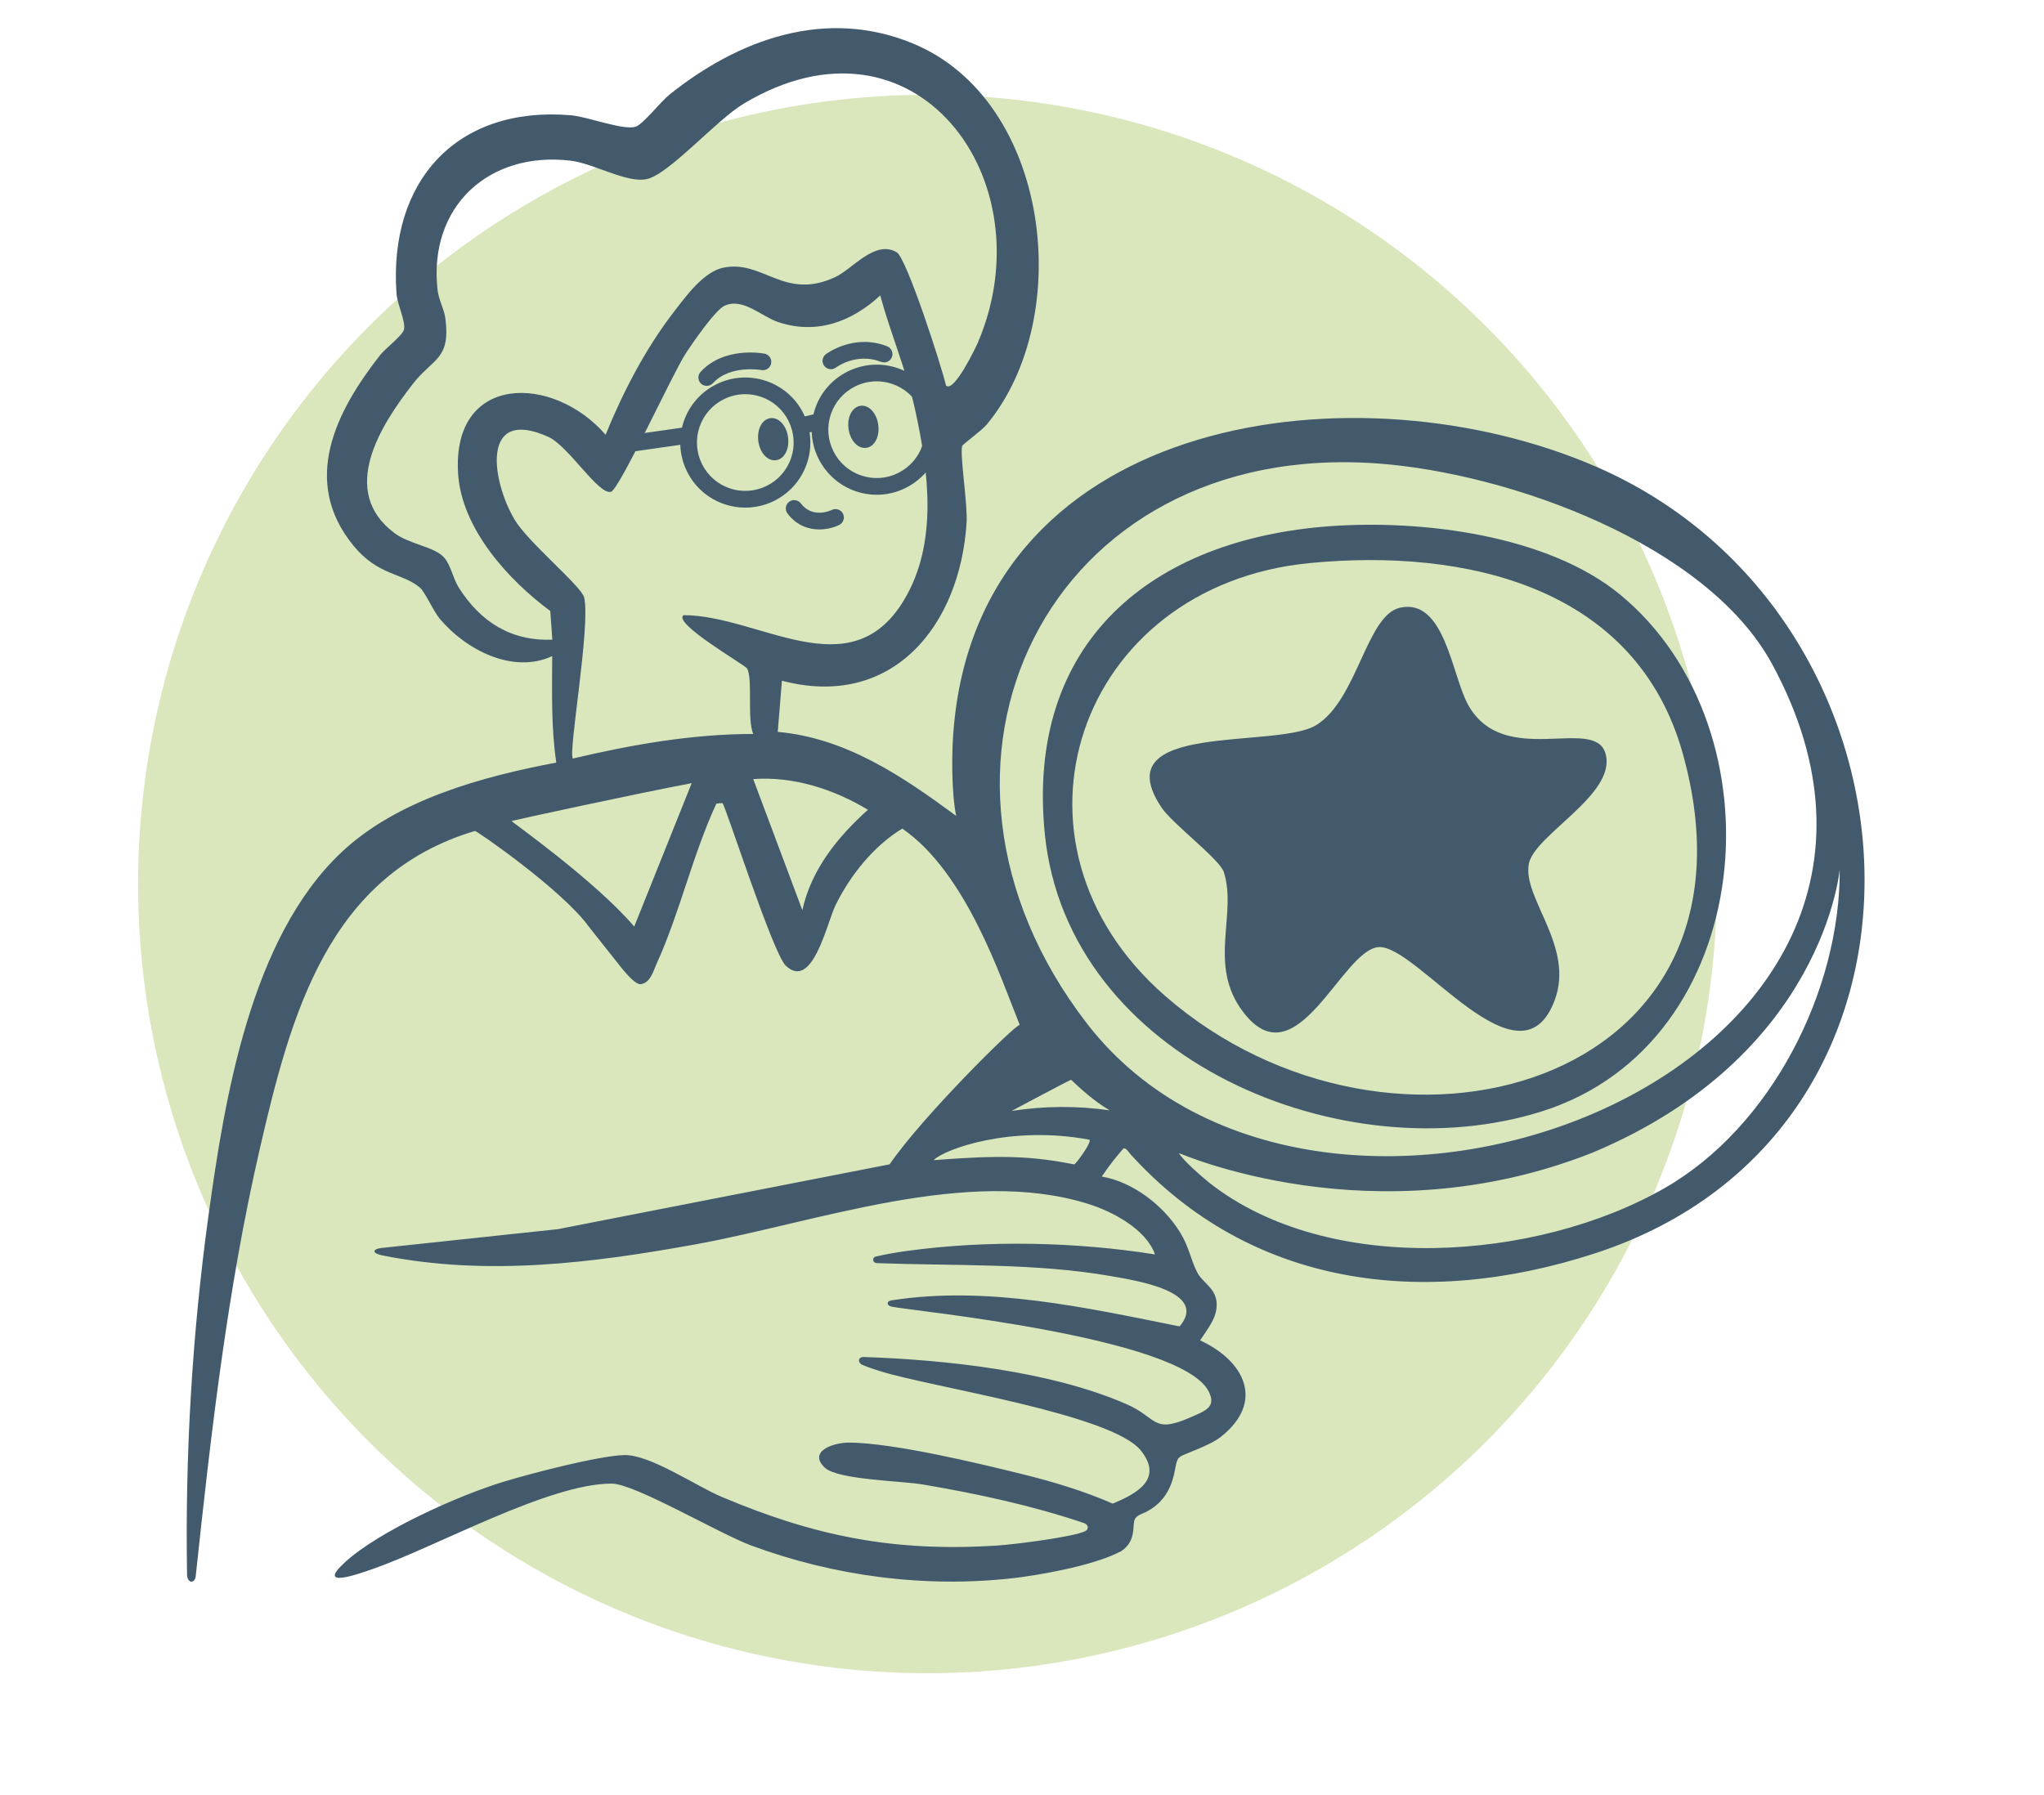<?xml version="1.0" encoding="UTF-8"?>
<svg id="Layer_1" data-name="Layer 1" xmlns="http://www.w3.org/2000/svg" viewBox="0 0 1000 878.44">
  <defs>
    <style>
      .cls-1 {
        fill: #425a6c;
      }

      .cls-2 {
        fill: #dae7bd;
      }
    </style>
  </defs>
  <circle class="cls-2" cx="453.76" cy="432.6" r="386.2"/>
  <g>
    <path class="cls-1" d="M466.79,354.16c14.7-152.59,198.5-176.09,314.29-125.69,167.47,72.89,182.35,325.29-.85,384.9-83.96,27.32-168.4,16.35-227.21-48.6-1.01-1.12-2.62-4.1-3.98-2.1-4.18,5.01-5.19,6.11-10.03,13.08,15.19,2.61,30,14,38.16,27.05,4.54,7.26,5.2,13.18,8.44,19.64,2.65,5.29,8.87,7.6,9.57,14.68.74,7.43-4.39,13.03-8.02,18.82,21.69,10.01,31.86,30.03,10.08,47.22-5.57,4.39-17.77,8.27-19.58,9.52-1.65,1.11-1.66,1.93-2.2,3.48-1.15,4.69-1.77,18.2-16.55,24.53-.97.46-3.81,1.34-4.11,4.16-.56,3.72.3,9.84-6.24,14.21-14.14,7.58-43.02,12.11-52.7,13.21-43.26,4.91-87.68-.91-128.39-15.98-15.65-5.79-56.94-30.25-68.17-30.27-30.84-.08-85.86,30.96-116.86,41.76-7.42,2.59-28.23,9.94-13.48-3.45,16.82-15.27,55.26-32.45,77.19-39.15,13.16-4.02,46.78-12.82,59.26-13.12,12.62-.3,35.07,15.14,47.71,20.47,45.9,19.39,84.42,27.02,134.83,23.8,7.94-.51,37.23-4.16,43.07-7.08,1.23-.58,2.17-2.83-.8-3.96-25.63-8.63-52.07-14.31-78.75-18.85-10.59-1.8-41.7-2.26-47.97-8.25-8.37-8,4.29-12.34,12.16-12.25,21.83.26,62.63,10.03,84.89,15.55,14.88,3.69,29.77,8.17,43.83,14.32,11.83-4.92,24.81-11.98,13.86-25.87-14.17-17.99-102.4-30.99-127.56-38.93-.9-.28-5.1-1.53-8.58-3.01-2.29-.79-2.79-3.85.35-3.94,40.37,1.36,91.55,6.9,128.56,23.02,15.24,6.64,12.78,14.59,30.87,6.74,7.72-3.35,13.41-5.13,9.43-12.94-13.6-26.71-146.32-39.52-154.67-41.38-3.12-.45-3.04-2.84-.37-3.18,46.89-7.27,94.94,3.6,140.85,12.77,14.43-17.1-21.92-22.56-33.69-24.62-36.85-6.46-76.74-4.94-114.46-6.35-2.11-.08-2.55-2.75-.33-3.26,4.71-1.08,10.53-2.09,15.33-2.74,39.33-5.34,82.09-4.43,121.1,1.74-4.34-12.28-20.6-20.91-32.49-24.66-59.15-18.64-132.99,8.97-192.13,19.7-50.98,9.25-102.05,15.66-153.11,5.5-6.4-1.28-4.37-3.38-.65-3.7l86.18-9.19,162.35-31.73c16.09-23.46,61.24-68.17,63.66-68.25-9.18-22.67-25.98-74.4-57.46-96.06-13.94,8.51-25.26,22.61-32.52,37.23-4.36,8.76-11.3,42.28-24.46,29.88-6.37-6.01-29.77-79.17-30.95-79.48-.52-.14-1.43-.1-3.03.19-11.61,25.01-17.81,53.19-29.16,78.17-1.74,3.83-3.13,9.63-7.96,10.18-2.15,0-5.63-3.47-9.5-8.27-3.64-4.52-9.83-12.48-15.7-19.81-12.7-17.78-55.02-47.15-55.8-46.92-71.82,21.43-90.09,89.87-105.22,155.47-15.91,68.99-23.87,139.03-31.38,209.29-.44,3.59-4.07,3.53-4.23-.73-.97-58.71,2.46-117.42,10.45-175.56,7.96-57.98,20.71-135.99,64.86-177.82,27.39-25.96,69.06-37.25,105.33-44.11-2.55-17.27-2.05-34.66-1.99-52.1-19.43,8.95-42.33-3.22-54.97-18.22-3.14-3.73-7.23-13.17-9.75-15.3-8.68-7.34-20.44-5.74-32.57-20.6-25.77-31.56-8.56-65.59,13.12-93.22,2.66-3.39,10.95-9.52,11.66-12.49.91-3.81-3.29-12.34-3.67-17.67-3.87-54.62,29.07-91.82,85.2-87.19,8.24.68,25.5,7.43,31.68,5.66,3.62-1.04,12.35-12.29,16.56-15.66,34.03-27.29,76.65-42.74,119.26-25.09,67.14,27.81,79.56,133.93,36.1,186.42-2.59,3.12-11.86,9.72-12.05,10.5-1.2,4.86,2.76,28.31,2.15,37.76-3.24,50.11-36.19,91.36-90.33,77.14l-2.05,25.03c33.41,2.97,61.15,21.83,87.31,41.13-2.33-11.07-2.42-32.02-1.02-45.11ZM462.79,188.69c3.97,3.65,14.63-18.69,15.75-21.34,33.64-79.4-30.78-166.83-114.66-116.64-13.44,8.04-36.64,34.65-47.45,36.93-9.93,2.1-25.9-7.69-37.41-9.03-39.91-4.65-69.36,22.46-64.99,62.97.57,5.33,3.24,9.41,3.86,14.18,2.63,20.26-6.06,19.49-15.82,31.99-15.95,20.44-36.49,52.6-9.07,73.13,7.38,5.53,19.39,6.56,24.22,11.89,3.33,3.68,4.31,10.17,7.25,14.81,10.51,16.61,25.42,26.23,45.76,25.46l-1.02-14.04c-20.67-15.28-43.39-40.4-45.09-67.22-3.11-49.2,46.53-48.68,72.16-19.02,8.39-20.7,19.63-42.3,33.3-59.99,5.89-7.63,14.56-19.8,24.37-21.79,19.48-3.95,29.68,16.27,54.73,4.6,8.34-3.88,19.53-18.49,30.08-12.08,4.82,2.93,21.91,55.72,24.06,65.19ZM334.39,301.03c37.26.07,81.58,36.53,107.92-7.44,16.66-27.82,12.05-62.66,5.44-92.88-4.21-19.26-11.98-37.2-17.1-56.13-14.04,13-31.36,19.33-50.07,12.98-8.11-2.76-17.23-12.04-26.09-7.95-4.57,2.11-15.61,18.15-18.93,23.22-6.46,9.85-32.55,66.77-36.65,67.83-6.24,1.61-20.66-22.37-30.71-26.9-32.85-14.82-27.99,20.97-16.45,40.51,6.55,11.09,32.84,32.7,34.06,38.15,3.16,14.09-7.87,75.57-5.57,78.79,28.8-6.82,58.51-12.03,88.25-12.04-3.09-7.47-.08-27.19-3.02-32.07-1.06-1.76-36.49-22.08-31.08-26.06ZM531.74,500.82c113.55,147.29,444.13,25.09,335.28-175.78-31.98-59.02-128.72-93.45-192.64-98.21-161.94-12.05-239.72,148.08-142.64,273.99ZM392.54,445.4c4.3-19.78,17.25-35.82,32.08-49.12-16.42-9.96-36.47-16.51-56.12-15.03l24.04,64.15ZM338.4,383.25c-26.81,5.03-86.6,18.05-88.14,18.51-.39.12,40.61,28.93,60.03,51.65l28.11-70.16ZM576.84,564.32c-.03.17,1.97,3.82,14.52,14.25,58.56,46.36,160.9,38.5,223.07,2.82,52.02-29.84,85.96-96.58,85.63-156.03,0,0-7.71,91.26-120.99,138.72-107.18,42.43-202.19.02-202.23.24ZM524.04,528.43c1.34-1.03-29.16,15.23-29.16,15.23,16.34-2.51,31.78-2.6,48.03-.31-7.29-4.16-14.8-11.04-18.86-14.92ZM532.97,557.73c-38.03-7.17-70.63,4.42-76.22,10,32.93-2.57,47.91-2.06,68.79,2.09.84-.21,8.79-10.95,7.43-12.09Z"/>
    <path class="cls-1" d="M650.93,257.48c44.67-3.22,106.31,4.3,141.77,33.56,79.98,65.98,67.23,219.22-37.99,252.7-97.11,30.9-232.45-25.16-243.55-135.68-9.4-93.57,51.88-144.25,139.77-150.58ZM640.89,275.53c-113.91,10.96-156.85,136.93-70.74,211.94,110.38,96.14,298.64,44.42,253.13-118.7-22.83-81.83-106.34-100.55-182.39-93.24Z"/>
    <path class="cls-1" d="M684.88,297.4c22.11-4.98,25.41,33.55,33.55,47.84,17.57,30.84,61.54,5.03,67,23.37,5.94,19.98-34.87,39.85-37.49,54.2-3.07,16.82,22.5,40.32,12.67,66.66-16.94,45.42-67.32-27.14-86.05-26-18.08,1.1-40.09,65.94-66.22,31.95-17.74-23.07-2.93-47.6-9.59-68.64-1.99-6.3-25.14-23.59-30.52-31.65-28.35-42.5,56.22-28.28,75.76-40.31,20.09-12.37,24.51-53.73,40.89-57.42Z"/>
  </g>
  <g>
    <path class="cls-1" d="M457.39,196.09c-3.79-7.61-10.31-13.29-18.38-16-16.64-5.57-34.72,3.42-40.3,20.06-.28.84-.53,1.72-.75,2.63l-4.22.99c-3.61-8.22-10.45-14.5-19-17.37-8.06-2.7-16.69-2.11-24.3,1.68-7.61,3.79-13.29,10.31-16,18.37-.31.92-.58,1.86-.8,2.83l-37.91,5.43c-2.23.32-3.78,2.4-3.46,4.63.31,2.19,2.35,3.79,4.63,3.47l35.91-5.14c.16,4.52,1.29,9,3.32,13.09,3.79,7.61,10.31,13.29,18.38,16,3.27,1.1,6.67,1.65,10.1,1.65,13.71,0,25.85-8.72,30.2-21.71,1.63-4.87,2.06-10.05,1.26-15.1l1.03-.24c.46,13.13,9.08,24.86,21.68,29.09,3.3,1.11,6.72,1.67,10.15,1.67,4.93,0,9.69-1.13,14.15-3.35,7.61-3.79,13.29-10.31,16-18.37,2.7-8.06,2.11-16.69-1.68-24.3ZM451.32,217.79h0c-2.01,5.99-6.23,10.84-11.89,13.66-5.66,2.82-12.08,3.26-18.06,1.25-5.98-2.01-10.82-6.23-13.64-11.89-2.82-5.66-3.27-12.08-1.26-18.06,2.01-5.98,6.23-10.83,11.89-13.65,3.33-1.66,6.92-2.49,10.53-2.49,2.53,0,5.06.41,7.53,1.24,5.99,2.01,10.84,6.23,13.65,11.89,2.82,5.66,3.26,12.07,1.25,18.06ZM385.79,206.04c2.82,5.66,3.27,12.08,1.26,18.05h0c-4.15,12.36-17.58,19.05-29.95,14.9-5.99-2.01-10.84-6.23-13.65-11.89-2.81-5.66-3.26-12.07-1.25-18.06,2.01-5.99,6.23-10.84,11.89-13.66,3.32-1.65,6.86-2.49,10.52-2.49,2.55,0,5.09.42,7.55,1.24,5.98,2.01,10.82,6.23,13.64,11.89Z"/>
    <path class="cls-1" d="M371,215.92c.74,5.41,4.14,9.34,7.93,9.34.25,0,.5-.02.75-.05,2.08-.28,3.89-1.77,4.95-4.09.94-2.05,1.26-4.6.91-7.19-.79-5.77-4.6-9.85-8.67-9.29-2.08.28-3.89,1.77-4.95,4.09-.94,2.05-1.26,4.6-.91,7.19Z"/>
    <path class="cls-1" d="M421,198.58c-4.07.56-6.65,5.51-5.86,11.28.74,5.41,4.14,9.34,7.93,9.34.25,0,.5-.02.74-.05,4.07-.56,6.65-5.51,5.86-11.28-.79-5.77-4.6-9.85-8.67-9.29Z"/>
    <path class="cls-1" d="M406.93,249.53h0c-.38.19-9.28,4.51-15.15-3.19-1.37-1.79-3.94-2.14-5.73-.77-.87.66-1.43,1.62-1.57,2.71-.15,1.08.14,2.16.8,3.03,4.9,6.43,11.17,7.78,15.57,7.78,4.82,0,8.43-1.56,9.76-2.23,2.01-1.01,2.82-3.47,1.81-5.48-1.01-2.01-3.46-2.83-5.47-1.83Z"/>
    <path class="cls-1" d="M345.78,188.83c1.14,0,2.24-.48,3.02-1.33,8.37-9.14,23.55-6.44,23.68-6.41,1.07.21,2.16-.01,3.06-.62.91-.61,1.52-1.54,1.73-2.61.43-2.21-1.02-4.36-3.23-4.79-.8-.16-19.75-3.67-31.28,8.91-.74.81-1.12,1.85-1.07,2.94.05,1.09.52,2.1,1.32,2.84.76.69,1.74,1.07,2.76,1.07Z"/>
    <path class="cls-1" d="M406.51,180.68c.89,0,1.73-.28,2.44-.81.41-.31,10.2-7.45,22.09-2.8,1.02.4,2.13.38,3.13-.06,1-.44,1.77-1.24,2.17-2.25.4-1.02.38-2.13-.06-3.13-.44-1-1.24-1.77-2.25-2.17-16.14-6.33-29.42,3.45-29.98,3.86-1.8,1.35-2.16,3.91-.81,5.72.77,1.02,1.99,1.64,3.27,1.64Z"/>
  </g>
</svg>